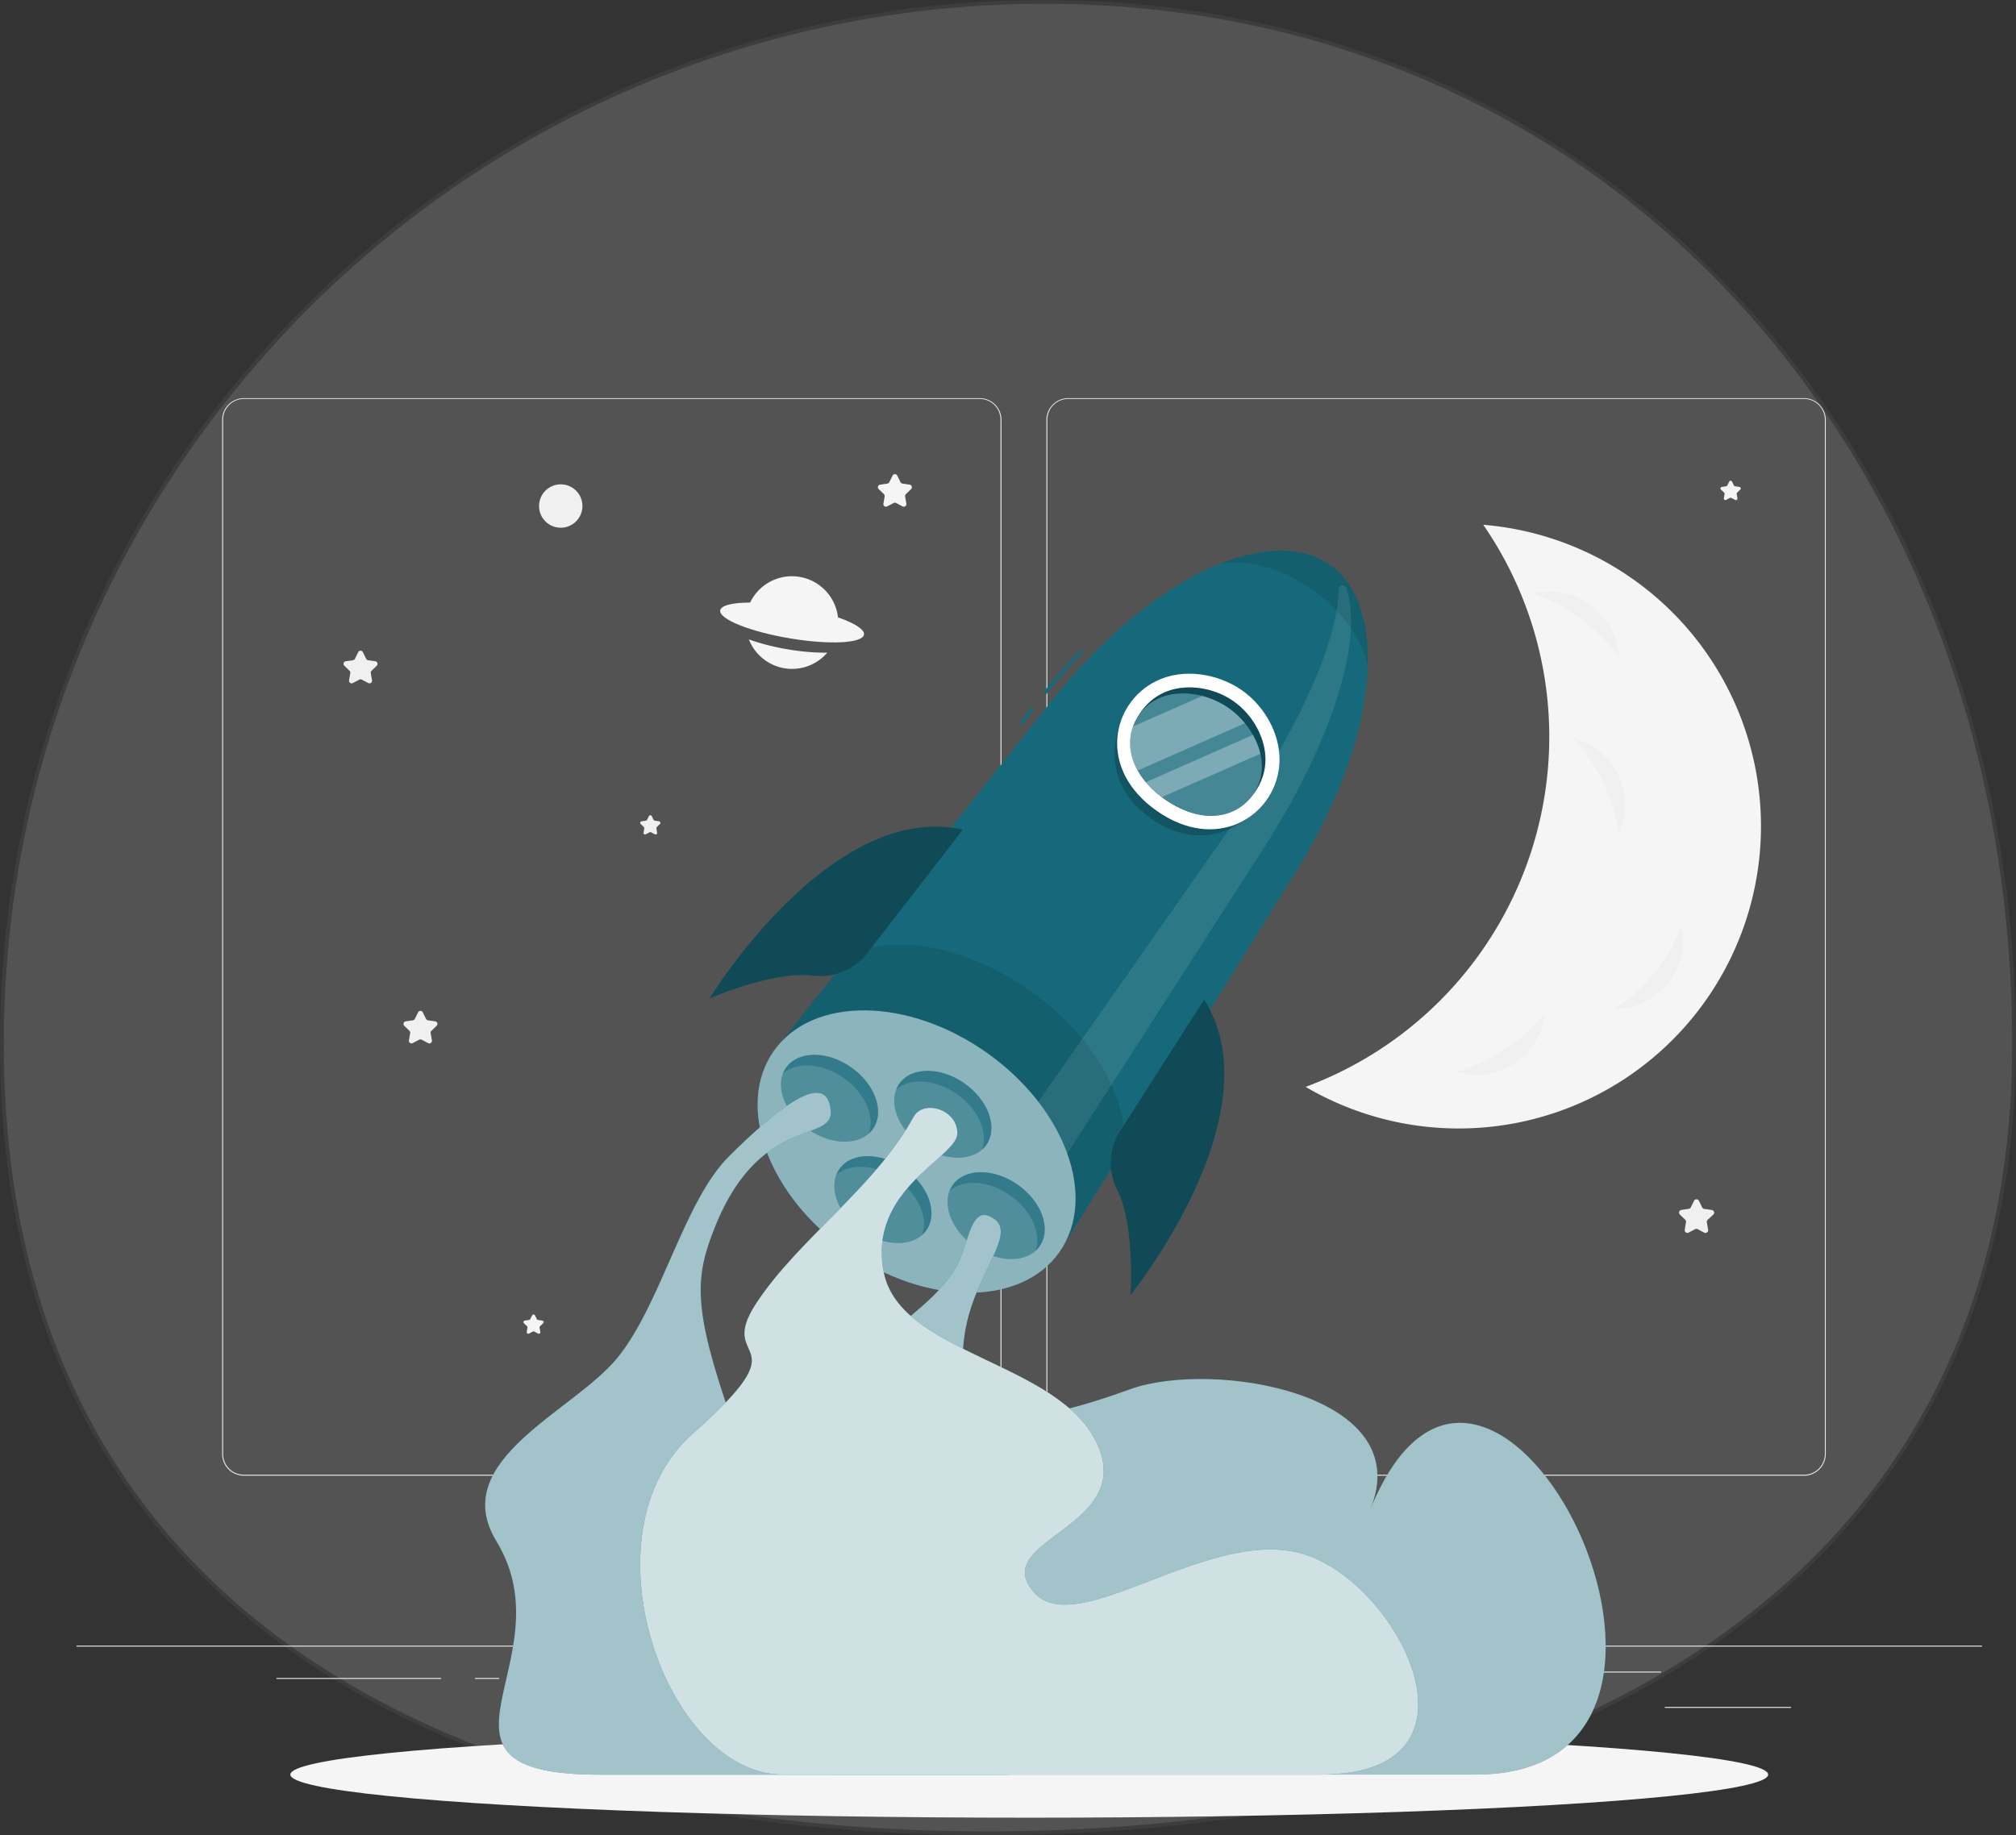 <svg xmlns="http://www.w3.org/2000/svg" width="529" height="481.658" viewBox="0 0 529 481.658">
  <rect x="0" y="0" width="529" height="481.658" fill="#333333" stroke="none"/>
  <g id="Group_2287" data-name="Group 2287" transform="translate(-698 -3829)">
    <g id="Group_2284" data-name="Group 2284">
      <g id="Group_2286" data-name="Group 2286">
        <g id="Group_2285" data-name="Group 2285">
          <g id="Path_7497" data-name="Path 7497" transform="translate(698 3829)" fill="#fff" opacity="0.16">
            <path d="M 259.046 481.158 C 223.636 481.158 190.613 477.406 160.894 470.006 C 129.071 462.083 101.327 450.024 78.433 434.165 C 72.463 430.03 66.747 425.577 61.443 420.929 C 56.037 416.193 50.913 411.127 46.213 405.872 C 41.423 400.515 36.944 394.817 32.899 388.934 C 28.777 382.939 24.994 376.588 21.655 370.06 C 18.253 363.405 15.218 356.383 12.637 349.188 C 10.006 341.855 7.773 334.141 6 326.26 C 4.193 318.229 2.814 309.803 1.901 301.217 C 0.971 292.468 0.5 283.311 0.5 274 C 0.5 255.443 2.369 236.898 6.057 218.88 C 9.65 201.32 15.012 184.047 21.993 167.542 C 28.847 151.336 37.331 135.705 47.209 121.084 C 56.993 106.601 68.23 92.983 80.606 80.606 C 92.983 68.23 106.601 56.993 121.084 47.209 C 135.705 37.331 151.336 28.847 167.542 21.993 C 184.047 15.012 201.32 9.65 218.88 6.057 C 236.898 2.369 255.443 0.5 274 0.5 C 292.54 0.5 310.81 2.369 328.301 6.056 C 345.314 9.642 361.86 15.002 377.48 21.989 C 392.755 28.82 407.359 37.302 420.889 47.198 C 434.207 56.94 446.651 68.174 457.876 80.588 C 469.01 92.901 479.074 106.519 487.788 121.061 C 496.502 135.603 503.964 151.234 509.967 167.52 C 516.02 183.938 520.659 201.214 523.757 218.866 C 526.904 236.798 528.5 255.347 528.5 274 C 528.5 283.301 527.987 292.457 526.977 301.213 C 525.987 309.789 524.492 318.213 522.534 326.252 C 520.616 334.123 518.203 341.836 515.361 349.176 C 512.578 356.363 509.31 363.385 505.647 370.046 C 502.061 376.568 498.001 382.918 493.58 388.921 C 489.252 394.798 484.463 400.497 479.346 405.86 C 469.425 416.259 457.911 425.78 445.124 434.158 C 420.981 449.977 391.973 462.038 358.906 470.005 C 343.396 473.743 326.917 476.582 309.925 478.445 C 293.503 480.245 276.385 481.158 259.046 481.158 Z" stroke="none"/>
            <path d="M 274 1 C 255.477 1 236.965 2.866 218.98 6.546 C 201.452 10.133 184.211 15.485 167.736 22.453 C 151.56 29.295 135.958 37.764 121.364 47.624 C 106.908 57.39 93.314 68.606 80.96 80.96 C 68.606 93.314 57.39 106.908 47.624 121.364 C 37.764 135.958 29.295 151.56 22.453 167.736 C 15.485 184.211 10.133 201.452 6.546 218.98 C 2.866 236.965 1 255.477 1 274 C 1 283.294 1.471 292.433 2.398 301.164 C 3.309 309.731 4.685 318.138 6.487 326.15 C 8.256 334.011 10.483 341.705 13.107 349.019 C 15.682 356.194 18.707 363.196 22.101 369.832 C 25.429 376.341 29.201 382.673 33.311 388.651 C 37.344 394.516 41.81 400.198 46.586 405.538 C 51.272 410.778 56.381 415.83 61.772 420.553 C 67.062 425.188 72.763 429.629 78.717 433.754 C 101.561 449.579 129.25 461.612 161.015 469.521 C 190.695 476.911 223.677 480.658 259.046 480.658 C 276.367 480.658 293.467 479.746 309.87 477.948 C 326.841 476.087 343.3 473.252 358.789 469.519 C 391.799 461.565 420.755 449.527 444.85 433.74 C 457.605 425.383 469.089 415.886 478.984 405.515 C 484.087 400.167 488.862 394.484 493.177 388.625 C 497.585 382.64 501.634 376.308 505.209 369.805 C 508.861 363.163 512.12 356.162 514.895 348.996 C 517.729 341.676 520.136 333.984 522.048 326.133 C 524.001 318.115 525.492 309.711 526.48 301.155 C 527.489 292.418 528 283.282 528 274 C 528 255.376 526.407 236.856 523.265 218.952 C 520.172 201.329 515.54 184.083 509.498 167.693 C 503.506 151.436 496.057 135.834 487.359 121.318 C 478.662 106.803 468.617 93.213 457.506 80.923 C 446.303 68.534 433.884 57.323 420.594 47.602 C 407.093 37.727 392.518 29.263 377.276 22.445 C 361.688 15.473 345.176 10.124 328.198 6.545 C 310.74 2.866 292.505 1 274 1 M 274 0 C 425.326 0 529 122.674 529 274 C 529 425.326 396.046 481.658 259.046 481.658 C 122.046 481.658 0 425.326 0 274 C 0 122.674 122.674 0 274 0 Z" stroke="none" fill="#707070"/>
          </g>
        </g>
      </g>
    </g>
    <g id="To_the_stars-rafiki" data-name="To the stars-rafiki" transform="translate(718.078 3878.5)">
      <g id="freepik--background-complete--inject-169">
        <rect id="Rectangle_850" data-name="Rectangle 850" width="500" height="0.25" transform="translate(0 382.4)" fill="#ebebeb"/>
        <rect id="Rectangle_851" data-name="Rectangle 851" width="33.12" height="0.25" transform="translate(416.78 398.49)" fill="#ebebeb"/>
        <rect id="Rectangle_852" data-name="Rectangle 852" width="8.69" height="0.25" transform="translate(322.53 401.21)" fill="#ebebeb"/>
        <rect id="Rectangle_853" data-name="Rectangle 853" width="19.19" height="0.25" transform="translate(396.59 389.21)" fill="#ebebeb"/>
        <rect id="Rectangle_854" data-name="Rectangle 854" width="43.19" height="0.25" transform="translate(52.46 390.89)" fill="#ebebeb"/>
        <rect id="Rectangle_855" data-name="Rectangle 855" width="6.33" height="0.25" transform="translate(104.56 390.89)" fill="#ebebeb"/>
        <rect id="Rectangle_856" data-name="Rectangle 856" width="93.68" height="0.25" transform="translate(131.47 395.11)" fill="#ebebeb"/>
        <path id="Path_5078" data-name="Path 5078" d="M237,337.8H43.91a5.71,5.71,0,0,1-5.7-5.71V60.66A5.71,5.71,0,0,1,43.91,55H237a5.71,5.71,0,0,1,5.71,5.71V332.09A5.71,5.71,0,0,1,237,337.8ZM43.91,55.2a5.46,5.46,0,0,0-5.45,5.46V332.09a5.46,5.46,0,0,0,5.45,5.46H237a5.47,5.47,0,0,0,5.46-5.46V60.66A5.47,5.47,0,0,0,237,55.2Z" fill="#ebebeb"/>
        <path id="Path_5079" data-name="Path 5079" d="M453.31,337.8H260.21a5.72,5.72,0,0,1-5.71-5.71V60.66A5.72,5.72,0,0,1,260.21,55h193.1A5.71,5.71,0,0,1,459,60.66V332.09A5.71,5.71,0,0,1,453.31,337.8ZM260.21,55.2a5.47,5.47,0,0,0-5.46,5.46V332.09a5.47,5.47,0,0,0,5.46,5.46h193.1a5.47,5.47,0,0,0,5.46-5.46V60.66a5.47,5.47,0,0,0-5.46-5.46Z" fill="#ebebeb"/>
        <path id="Path_5080" data-name="Path 5080" d="M215.37,75.34l.84,1.71a.67.67,0,0,0,.52.37l1.89.28a.68.68,0,0,1,.37,1.16l-1.36,1.34a.67.67,0,0,0-.2.6l.32,1.88a.68.68,0,0,1-1,.72l-1.69-.89a.7.7,0,0,0-.63,0l-1.7.89a.68.68,0,0,1-1-.72l.33-1.88a.7.7,0,0,0-.2-.6l-1.37-1.34a.68.68,0,0,1,.38-1.16l1.89-.28a.69.69,0,0,0,.52-.37l.84-1.71a.69.69,0,0,1,1.25,0Z" fill="#f5f5f5"/>
        <path id="Path_5081" data-name="Path 5081" d="M90.86,216.19l.85,1.72a.68.68,0,0,0,.51.37l1.89.28a.68.68,0,0,1,.38,1.16l-1.37,1.33a.69.69,0,0,0-.19.61l.32,1.88a.68.68,0,0,1-1,.72l-1.69-.89a.72.72,0,0,0-.64,0l-1.69.89a.68.68,0,0,1-1-.72l.32-1.88a.69.69,0,0,0-.19-.61L86,219.72a.68.68,0,0,1,.38-1.16l1.89-.28a.68.68,0,0,0,.51-.37l.85-1.72a.68.68,0,0,1,1.23,0Z" fill="#f0f0f0"/>
        <path id="Path_5082" data-name="Path 5082" d="M75.16,121.69,76,123.4a.69.69,0,0,0,.51.38l1.89.27a.69.69,0,0,1,.38,1.17l-1.37,1.33a.71.71,0,0,0-.2.6l.33,1.89a.68.68,0,0,1-1,.72l-1.69-.89a.66.66,0,0,0-.64,0l-1.69.89a.68.68,0,0,1-1-.72l.32-1.89a.65.65,0,0,0-.2-.6l-1.36-1.33a.68.68,0,0,1,.37-1.17l1.89-.27a.71.71,0,0,0,.52-.38l.84-1.71a.69.69,0,0,1,1.26,0Z" fill="#f0f0f0"/>
        <path id="Path_5083" data-name="Path 5083" d="M150.93,164.67l.5,1a.42.42,0,0,0,.31.22l1.13.16a.41.41,0,0,1,.22.7l-.81.8a.4.4,0,0,0-.12.36l.19,1.12a.4.4,0,0,1-.59.43l-1-.53a.42.42,0,0,0-.38,0l-1,.53a.4.4,0,0,1-.59-.43l.19-1.12a.4.4,0,0,0-.12-.36l-.82-.8a.41.41,0,0,1,.23-.7l1.13-.16a.42.42,0,0,0,.31-.22l.5-1a.42.42,0,0,1,.72,0Z" fill="#f0f0f0"/>
        <path id="Path_5084" data-name="Path 5084" d="M120.28,295.7l.5,1a.43.43,0,0,0,.31.23l1.13.16a.41.41,0,0,1,.23.7l-.82.79a.42.42,0,0,0-.12.37l.2,1.12a.41.41,0,0,1-.6.43l-1-.53a.42.42,0,0,0-.38,0l-1,.53a.41.41,0,0,1-.59-.43l.19-1.12a.42.42,0,0,0-.11-.37l-.82-.79a.41.41,0,0,1,.22-.7l1.13-.16a.41.41,0,0,0,.31-.23l.51-1a.41.41,0,0,1,.71,0Z" fill="#f5f5f5"/>
        <path id="Path_5085" data-name="Path 5085" d="M434.4,76.9l.5,1a.39.39,0,0,0,.31.22l1.13.17a.41.41,0,0,1,.23.7l-.82.79a.41.41,0,0,0-.12.36l.2,1.13a.41.41,0,0,1-.6.43l-1-.53a.42.42,0,0,0-.38,0l-1,.53a.41.41,0,0,1-.59-.43l.19-1.13a.41.41,0,0,0-.11-.36L431.5,79a.41.41,0,0,1,.22-.7l1.13-.17a.38.38,0,0,0,.31-.22l.51-1a.4.4,0,0,1,.73-.01Z" fill="#f5f5f5"/>
        <path id="Path_5086" data-name="Path 5086" d="M425.71,265.63l.87,1.77a.68.68,0,0,0,.53.38l2,.29a.7.7,0,0,1,.39,1.2l-1.5,1.38a.73.73,0,0,0-.2.63l.34,2a.71.71,0,0,1-1,.74l-1.75-.92a.7.7,0,0,0-.66,0L423,274a.7.7,0,0,1-1-.74l.33-2a.7.7,0,0,0-.2-.63l-1.42-1.38a.71.71,0,0,1,.4-1.2l1.95-.29a.68.68,0,0,0,.53-.38l.88-1.77a.71.71,0,0,1,1.24.02Z" fill="#f0f0f0"/>
        <path id="Path_5087" data-name="Path 5087" d="M318.59,99.89a1.33,1.33,0,1,1-1.33-1.33A1.33,1.33,0,0,1,318.59,99.89Z" fill="#f0f0f0"/>
        <path id="Path_5088" data-name="Path 5088" d="M356.76,357.67a1.32,1.32,0,1,1-.387-.943,1.33,1.33,0,0,1,.387.943Z" fill="#f5f5f5"/>
        <path id="Path_5089" data-name="Path 5089" d="M132.75,83.31a5.69,5.69,0,1,1-5.69-5.69,5.69,5.69,0,0,1,5.69,5.69Z" fill="#f0f0f0"/>
        <path id="Path_5090" data-name="Path 5090" d="M186.59,120.91a59,59,0,0,0,10.4.89,12.15,12.15,0,0,1-20.55-3.48,60.09,60.09,0,0,0,10.15,2.59Z" fill="#f5f5f5"/>
        <path id="Path_5091" data-name="Path 5091" d="M188.36,110.41a56.15,56.15,0,0,0-12-.84,12.16,12.16,0,0,1,23.52,4,55.94,55.94,0,0,0-11.52-3.16Z" fill="#f5f5f5"/>
        <ellipse id="Ellipse_132" data-name="Ellipse 132" cx="4.2" cy="19.13" rx="4.2" ry="19.13" transform="translate(168.209 114.831) rotate(-80.41)" fill="#f5f5f5"/>
        <path id="Path_5092" data-name="Path 5092" d="M433.64,202.8a79.31,79.31,0,0,1-106.42,35.5c-1.62-.8-3.19-1.65-4.69-2.55a98,98,0,0,0,46.6-147.52A79.37,79.37,0,0,1,433.64,202.8Z" fill="#f5f5f5"/>
        <path id="Path_5093" data-name="Path 5093" d="M397.36,109.35a18,18,0,0,1,7.28,13.51,45.61,45.61,0,0,0-9.92-10,46.441,46.441,0,0,0-12.44-6.58,18,18,0,0,1,15.08,3.07Z" fill="#f0f0f0"/>
        <path id="Path_5094" data-name="Path 5094" d="M377.33,229.59a18,18,0,0,1-15.2,2.18,45.389,45.389,0,0,0,12.76-5.88,46.37,46.37,0,0,0,10.47-9.41,18,18,0,0,1-8.03,13.11Z" fill="#f0f0f0"/>
        <path id="Path_5095" data-name="Path 5095" d="M404.66,154.09a17.93,17.93,0,0,1,0,15.35,45.069,45.069,0,0,0-4-13.47,46.371,46.371,0,0,0-7.82-11.69,18,18,0,0,1,11.82,9.81Z" fill="#f0f0f0"/>
        <path id="Path_5096" data-name="Path 5096" d="M417.55,208.54a18,18,0,0,1-13.81,6.72,45.12,45.12,0,0,0,10.35-9.5,46.471,46.471,0,0,0,7.1-12.15A18,18,0,0,1,417.55,208.54Z" fill="#f0f0f0"/>
      </g>
      <g id="freepik--Shadow--inject-169">
        <ellipse id="freepik--path--inject-169" cx="193.89" cy="11.32" rx="193.89" ry="11.32" transform="translate(56.11 404.92)" fill="#f5f5f5"/>
      </g>
      <g id="freepik--Rocket--inject-169">
        <path id="Path_5097" data-name="Path 5097" d="M254.35,132.83l-.7-.55c3.15-4,6.46-7.76,9.84-11.28l.63.62C260.76,125.11,257.47,128.89,254.35,132.83Z" fill="#16697a"/>
        <rect id="Rectangle_857" data-name="Rectangle 857" width="5.19" height="0.88" transform="translate(247.39 140.18) rotate(-51.58)" fill="#16697a"/>
        <path id="Path_5098" data-name="Path 5098" d="M320,179.22c21.73-34.93,24.69-69.35,8.87-80.49s-47.23,3.24-72.8,35.47L183,226.37l74.92,52.76Z" fill="#16697a"/>
        <path id="Path_5099" data-name="Path 5099" d="M311.45,173.2l-63.6,98.87-7.78-14.87L303.24,167c17.86-25.51,27.87-48.82,27.91-61.8a1.06,1.06,0,0,1,2.06-.36C337.71,117.79,329.91,144.51,311.45,173.2Z" fill="#fff" opacity="0.1"/>
        <ellipse id="Ellipse_133" data-name="Ellipse 133" cx="31.81" cy="45.82" rx="31.81" ry="45.82" transform="matrix(0.576, -0.818, 0.818, 0.576, 164.633, 252.357)" fill="#16697a"/>
        <ellipse id="Ellipse_134" data-name="Ellipse 134" cx="31.81" cy="45.82" rx="31.81" ry="45.82" transform="matrix(0.576, -0.818, 0.818, 0.576, 164.633, 252.357)" fill="#fff" opacity="0.5"/>
        <path id="Path_5100" data-name="Path 5100" d="M250.1,210.44c-16.44-11.58-35.09-14.89-47-9.48l-18.55,23.38c11-12.28,34.51-11.44,54.17,2.4s28.39,35.73,20.51,50.2l15.57-25C276.14,238.81,266.72,222.14,250.1,210.44Z" opacity="0.1"/>
        <path id="Path_5101" data-name="Path 5101" d="M276.43,135.06c-4.56,7.22-8,20.73,5.55,30.26s25.11,1.76,30.36-5Z" opacity="0.2"/>
        <path id="Path_5102" data-name="Path 5102" d="M315.54,152c-1.55,12.9-16.46,22.31-32.11,11.29s-11.82-28.23-.2-34c7.16-3.58,16.28-2,22.52,2.34S316.5,144,315.54,152Z" fill="#fff"/>
        <path id="Path_5103" data-name="Path 5103" d="M285.56,160.24c-6.09-4.28-9.21-9.88-8.77-15.74a14.7,14.7,0,0,1,8.1-12c5.44-2.72,13.14-1.87,18.73,2.06s9,10.91,8.25,16.95a14.68,14.68,0,0,1-8.53,11.65C298,165.58,291.65,164.53,285.56,160.24Z" fill="#16697a"/>
        <path id="Path_5104" data-name="Path 5104" d="M285.56,160.24c-6.09-4.28-9.21-9.88-8.77-15.74a14.7,14.7,0,0,1,8.1-12c5.44-2.72,13.14-1.87,18.73,2.06s9,10.91,8.25,16.95a14.68,14.68,0,0,1-8.53,11.65C298,165.58,291.65,164.53,285.56,160.24Z" opacity="0.3"/>
        <path id="Path_5105" data-name="Path 5105" d="M285.56,160.24c-6.09-4.28-9.32-9.72-9.08-15.3A12.89,12.89,0,0,1,284,133.78c5.23-2.42,12.78-1.36,18.37,2.58s9.13,10.69,8.61,16.43a12.87,12.87,0,0,1-8,10.84C297.85,165.74,291.65,164.53,285.56,160.24Z" fill="#16697a"/>
        <path id="Path_5106" data-name="Path 5106" d="M285.56,160.24c-6.09-4.28-9.32-9.72-9.08-15.3A12.89,12.89,0,0,1,284,133.78c5.23-2.42,12.78-1.36,18.37,2.58s9.13,10.69,8.61,16.43a12.87,12.87,0,0,1-8,10.84C297.85,165.74,291.65,164.53,285.56,160.24Z" fill="#fff" opacity="0.2"/>
        <path id="Path_5107" data-name="Path 5107" d="M306.61,140.31l-28.15,12.42a14.34,14.34,0,0,1-2-7.79,12.452,12.452,0,0,1,.75-3.77l18.17-8a21.13,21.13,0,0,1,11.21,7.16Z" fill="#fff" opacity="0.3"/>
        <path id="Path_5108" data-name="Path 5108" d="M310.65,148.32,284.82,159.7a24.94,24.94,0,0,1-4.22-3.92l28.1-12.4a19,19,0,0,1,1.95,4.94Z" fill="#fff" opacity="0.3"/>
        <path id="Path_5109" data-name="Path 5109" d="M338.81,126.05c-.86-6.9-6.16-14.88-14.54-20.78s-17.67-8.2-24.46-6.69c11.55-4.71,21.9-4.89,29.06.15S339.35,113.59,338.81,126.05Z" opacity="0.1"/>
        <ellipse id="Ellipse_135" data-name="Ellipse 135" cx="9.91" cy="13.95" rx="9.91" ry="13.95" transform="matrix(0.576, -0.818, 0.818, 0.576, 210.192, 243.019)" fill="#16697a" opacity="0.5"/>
        <path id="Path_5110" data-name="Path 5110" d="M209,246.78c-3.15,4.47-10.81,4.51-17.11.07s-8.86-11.66-5.71-16.13,10.82-4.51,17.12-.07S212.11,242.31,209,246.78Z" fill="#16697a" opacity="0.5"/>
        <path id="Path_5111" data-name="Path 5111" d="M252.71,277.59c-3.15,4.48-10.81,4.51-17.11.07s-8.85-11.66-5.7-16.13,10.81-4.51,17.11-.07S255.86,273.12,252.71,277.59Z" fill="#16697a" opacity="0.5"/>
        <path id="Path_5112" data-name="Path 5112" d="M223,273.38c-3.15,4.47-10.81,4.5-17.11.07s-8.85-11.66-5.7-16.14,10.81-4.5,17.11-.07S226.11,268.9,223,273.38Z" fill="#16697a" opacity="0.5"/>
        <path id="Path_5113" data-name="Path 5113" d="M238.72,251a7.1,7.1,0,0,1-1.16,1.28c1.75-4.46-.89-10.65-6.52-14.61s-12.34-4.36-15.95-1.22a7.589,7.589,0,0,1,.81-1.51c3.15-4.47,10.82-4.51,17.12-.07S241.86,246.52,238.72,251Z" fill="#16697a" opacity="0.5"/>
        <path id="Path_5114" data-name="Path 5114" d="M209,246.78a7.359,7.359,0,0,1-1.15,1.28c1.75-4.47-.88-10.65-6.52-14.62s-12.34-4.36-15.95-1.21a7.32,7.32,0,0,1,.81-1.51c3.15-4.48,10.81-4.51,17.11-.07S212.11,242.3,209,246.78Z" fill="#16697a" opacity="0.5"/>
        <path id="Path_5115" data-name="Path 5115" d="M252.71,277.6a7.3,7.3,0,0,1-1.15,1.27c1.75-4.47-.89-10.65-6.52-14.61s-12.34-4.37-15.95-1.21a7.151,7.151,0,0,1,.81-1.52c3.15-4.48,10.81-4.51,17.11-.07S255.87,273.12,252.71,277.6Z" fill="#16697a" opacity="0.5"/>
        <path id="Path_5116" data-name="Path 5116" d="M223,273.38a6.609,6.609,0,0,1-1.15,1.27c1.75-4.46-.89-10.65-6.52-14.61s-12.34-4.36-15.95-1.21a6.939,6.939,0,0,1,.81-1.52c3.15-4.48,10.81-4.5,17.11-.07S226.11,268.9,223,273.38Z" fill="#16697a" opacity="0.5"/>
        <path id="Path_5117" data-name="Path 5117" d="M232.58,168.23s-13.5,17.52-25.26,32.6a15.48,15.48,0,0,1-14.21,5.71c-10.27-1.27-27,6-27,6S197.76,160.55,232.58,168.23Z" fill="#16697a"/>
        <path id="Path_5118" data-name="Path 5118" d="M232.58,168.23s-13.5,17.52-25.26,32.6a15.48,15.48,0,0,1-14.21,5.71c-10.27-1.27-27,6-27,6S197.76,160.55,232.58,168.23Z" opacity="0.3"/>
        <path id="Path_5119" data-name="Path 5119" d="M295.89,212.82S284,231.43,273.71,247.58a15.47,15.47,0,0,0-.58,15.3c4.66,9.25,3.44,27.49,3.44,27.49S314.86,243,295.89,212.82Z" fill="#16697a"/>
        <path id="Path_5120" data-name="Path 5120" d="M295.89,212.82S284,231.43,273.71,247.58a15.47,15.47,0,0,0-.58,15.3c4.66,9.25,3.44,27.49,3.44,27.49S314.86,243,295.89,212.82Z" opacity="0.3"/>
        <path id="Path_5121" data-name="Path 5121" d="M339.51,346.61C352,316.05,298,307.39,276.63,315.06s-43.16,13.37-44-7.08,15.62-33.13,7.77-37.85c-4.35-2.62-5.59,2-7.74,8.74-6.58,20.65-43.85,25.57-26.7,55.46s8,23.4-20.85,35.39-14,46.52,13.91,46.52H367.1C444.14,416.24,371.2,268.78,339.51,346.61Z" fill="#16697a"/>
        <path id="Path_5122" data-name="Path 5122" d="M339.51,346.61C352,316.05,298,307.39,276.63,315.06s-43.16,13.37-44-7.08,15.62-33.13,7.77-37.85c-4.35-2.62-5.59,2-7.74,8.74-6.58,20.65-43.85,25.57-26.7,55.46s8,23.4-20.85,35.39-14,46.52,13.91,46.52H367.1C444.14,416.24,371.2,268.78,339.51,346.61Z" fill="#fff" opacity="0.6"/>
        <path id="Path_5123" data-name="Path 5123" d="M197.55,240.09c-2.24-7.78-14.36,2-26.3,13.85s-17.83,38.9-29.38,53S97.25,333.78,110.18,355c19.07,31.27-24.76,61.27,27.15,61.27H243.8c19.47,0,40.58-23.81,10.26-40s-75.74,21.56-88-14.45c-6.08-17.87,16-9.67,5.77-38.93s-9.55-37.23-4.34-50.27C180.17,240.84,201,251.91,197.55,240.09Z" fill="#16697a"/>
        <path id="Path_5124" data-name="Path 5124" d="M197.55,240.09c-2.24-7.78-14.36,2-26.3,13.85s-17.83,38.9-29.38,53S97.25,333.78,110.18,355c19.07,31.27-24.76,61.27,27.15,61.27H243.8c19.47,0,40.58-23.81,10.26-40s-75.74,21.56-88-14.45c-6.08-17.87,16-9.67,5.77-38.93s-9.55-37.23-4.34-50.27C180.17,240.84,201,251.91,197.55,240.09Z" fill="#fff" opacity="0.6"/>
        <path id="Path_5125" data-name="Path 5125" d="M219.62,243.68c2.64-4.82,11.7-1.93,11.5,4.38s-23.66,14.58-19.3,36.37,46.24,23.35,56.07,45.18S239.64,354.5,251,368.15s46.42-17.7,71.4-9.64,49.94,57.73,4.12,57.73H185.33c-30.7,0-53.12-63.39-23.62-89.47s5.7-17.61,16.71-34.32S209.49,262.16,219.62,243.68Z" fill="#16697a"/>
        <path id="Path_5126" data-name="Path 5126" d="M219.62,243.68c2.64-4.82,11.7-1.93,11.5,4.38s-23.66,14.58-19.3,36.37,46.24,23.35,56.07,45.18S239.64,354.5,251,368.15s46.42-17.7,71.4-9.64,49.94,57.73,4.12,57.73H185.33c-30.7,0-53.12-63.39-23.62-89.47s5.7-17.61,16.71-34.32S209.49,262.16,219.62,243.68Z" fill="#fff" opacity="0.8"/>
      </g>
    </g>
  </g>
</svg>
